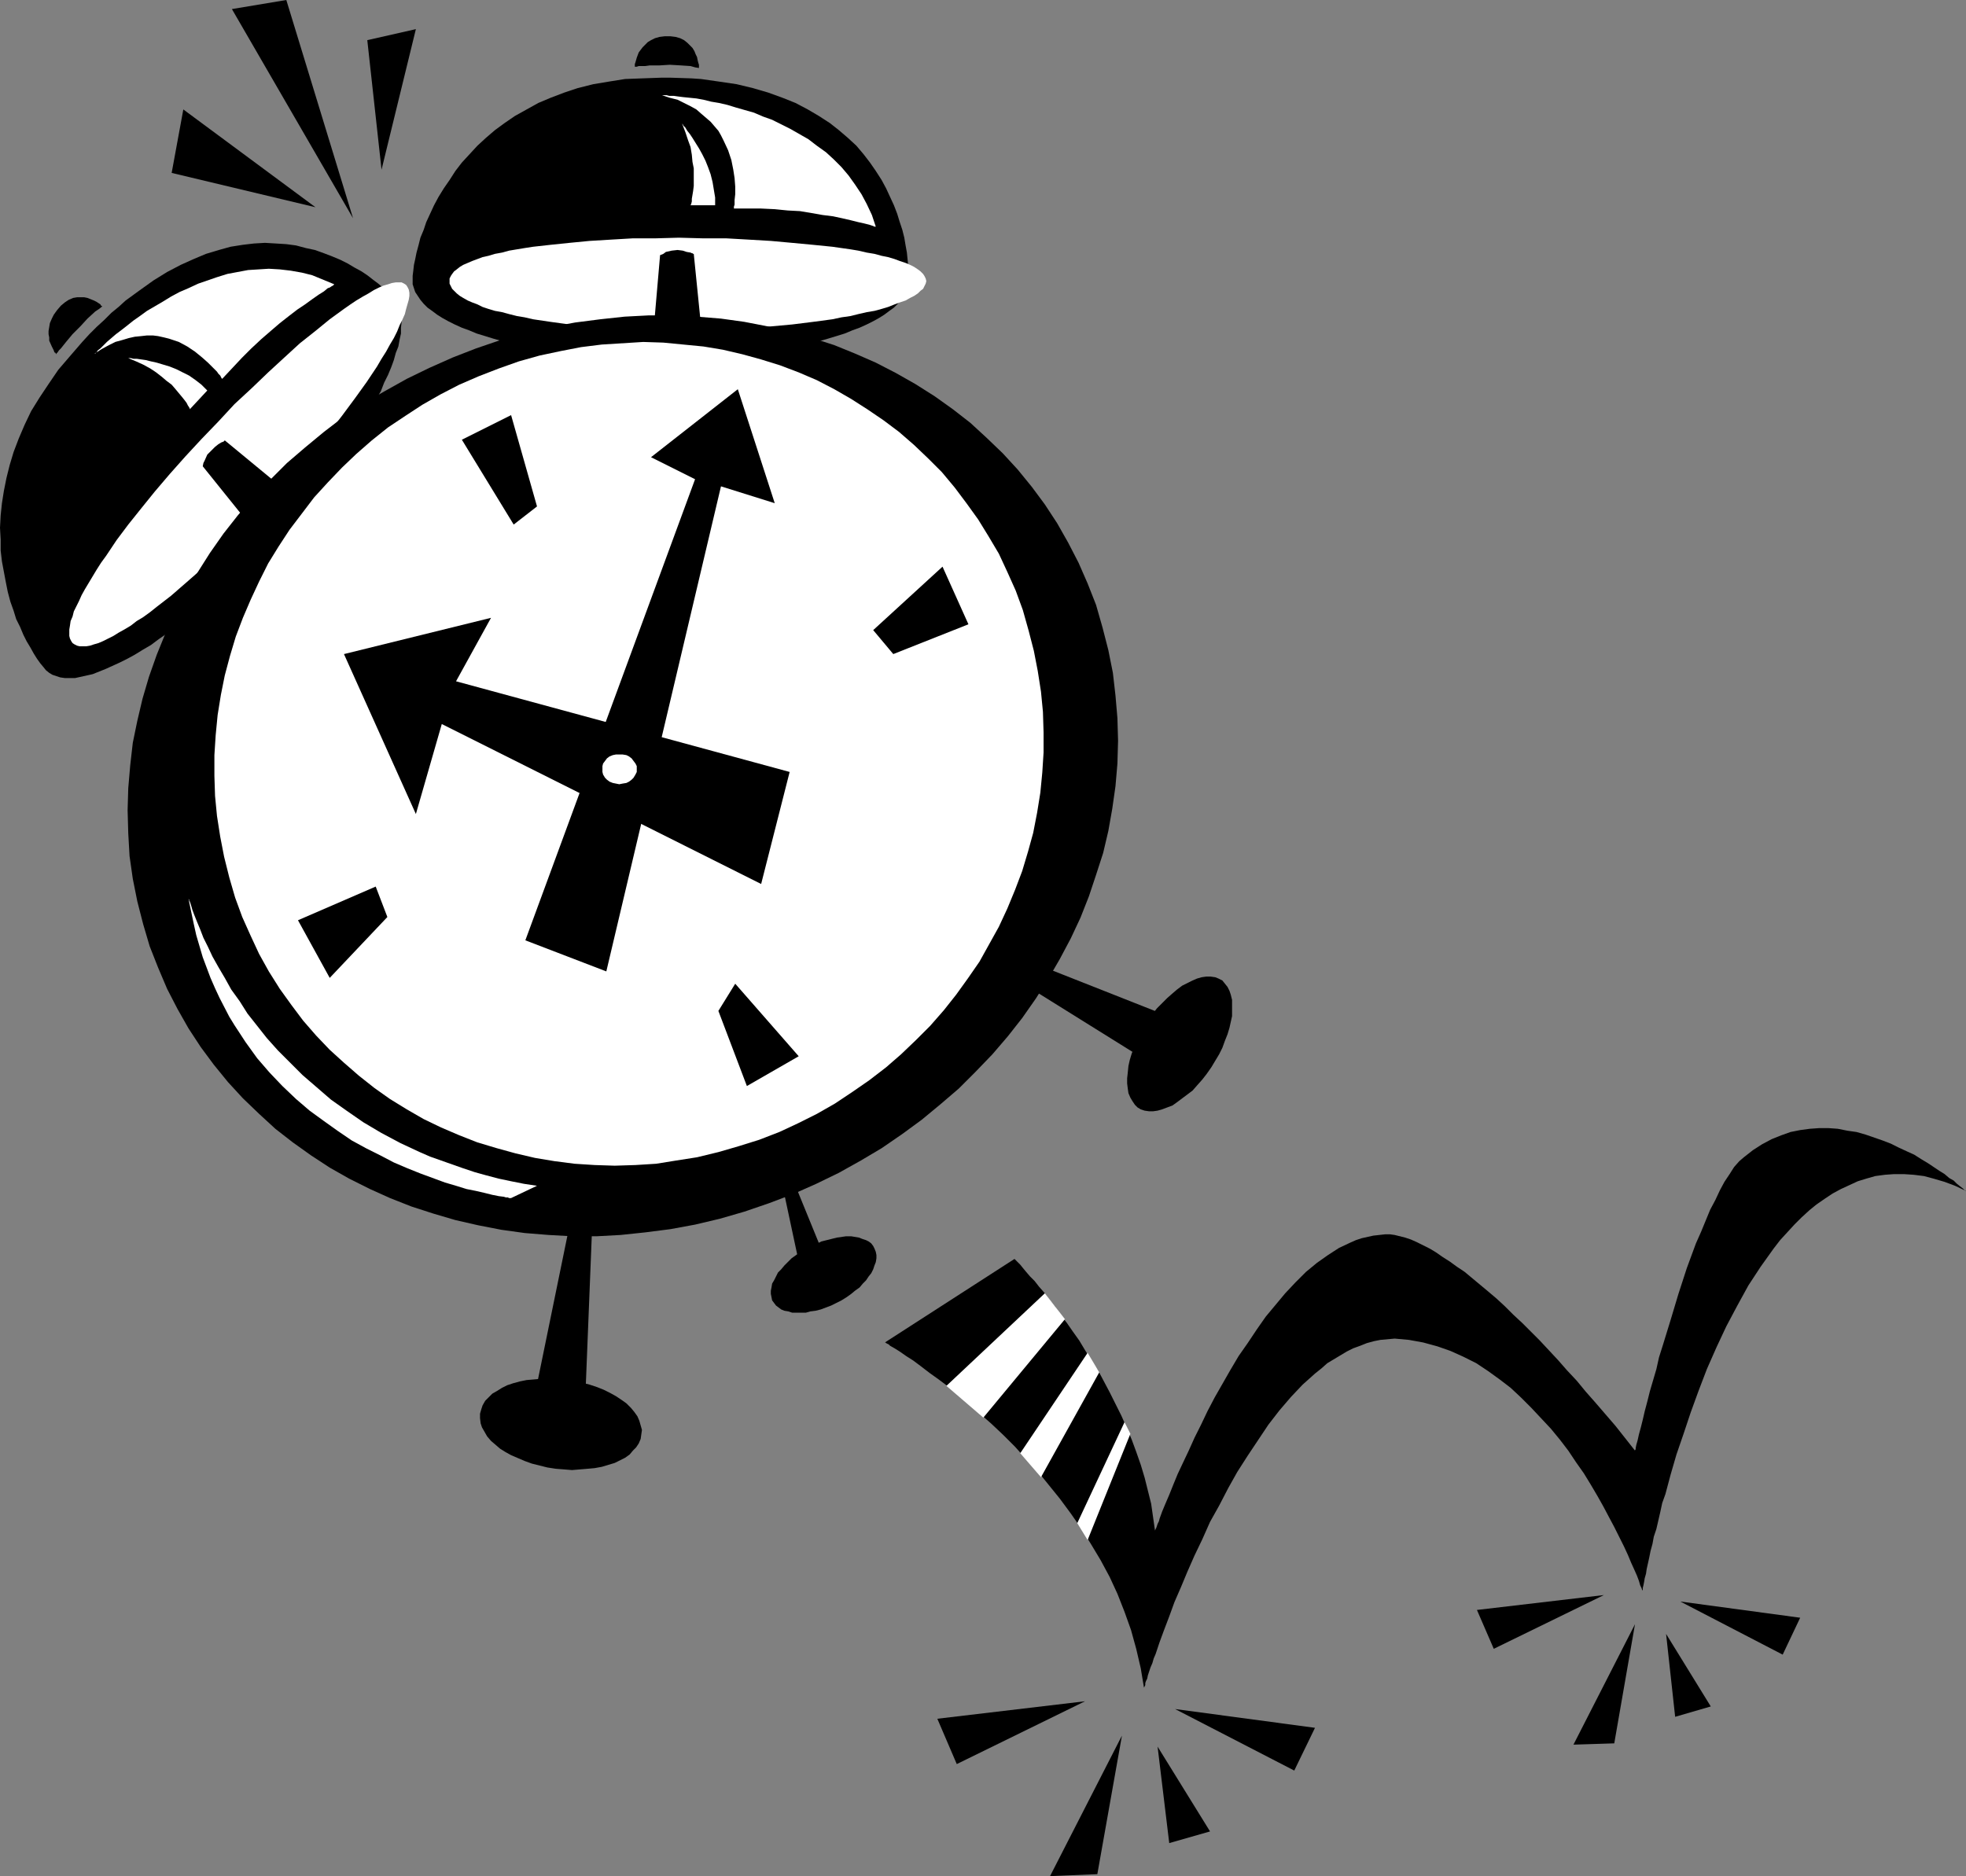 <?xml version="1.0" encoding="UTF-8" standalone="no"?>
<svg
   version="1.0"
   width="129.766mm"
   height="123.856mm"
   id="svg43"
   sodipodi:docname="Alarm Clock 22.wmf"
   xmlns:inkscape="http://www.inkscape.org/namespaces/inkscape"
   xmlns:sodipodi="http://sodipodi.sourceforge.net/DTD/sodipodi-0.dtd"
   xmlns="http://www.w3.org/2000/svg"
   xmlns:svg="http://www.w3.org/2000/svg">
  <rect width="100%" height="100%" fill="#808080" stroke="none"/>
  <sodipodi:namedview
     id="namedview43"
     pagecolor="#ffffff"
     bordercolor="#000000"
     borderopacity="0.25"
     inkscape:showpageshadow="2"
     inkscape:pageopacity="0.0"
     inkscape:pagecheckerboard="0"
     inkscape:deskcolor="#d1d1d1"
     inkscape:document-units="mm" />
  <defs
     id="defs1">
    <pattern
       id="WMFhbasepattern"
       patternUnits="userSpaceOnUse"
       width="6"
       height="6"
       x="0"
       y="0" />
  </defs>
  <path
     style="fill:#000000;fill-opacity:1;fill-rule:evenodd;stroke:none"
     d="m 68.195,134.441 4.363,-4.848 4.202,-4.686 3.717,-4.848 3.555,-4.848 3.232,-4.524 1.454,-2.262 1.454,-2.262 1.293,-2.262 1.293,-2.101 1.131,-2.262 1.131,-1.939 0.808,-2.101 0.97,-1.939 0.808,-1.939 0.646,-1.777 0.485,-1.777 0.646,-1.616 0.323,-1.777 0.323,-1.454 v -1.454 l 0.162,-1.454 -0.162,-1.293 V 77.885 L 99.707,76.754 99.384,75.785 98.737,74.977 98.091,74.169 97.445,73.522 96.475,72.553 95.505,71.745 94.374,70.775 93.081,69.806 91.627,68.675 90.173,67.705 88.395,66.736 86.779,65.766 84.84,64.797 82.901,63.989 80.8,63.181 78.538,62.373 76.275,61.888 73.851,61.242 71.427,60.918 68.842,60.757 66.094,60.595 l -2.747,0.162 -2.747,0.323 -3.07,0.485 -2.909,0.808 -3.232,0.97 -3.07,1.293 -3.232,1.454 -3.394,1.777 -3.394,2.101 -3.394,2.424 -3.555,2.585 -1.778,1.616 -1.778,1.454 -1.778,1.777 -1.939,1.777 -1.778,1.777 -1.778,1.939 -3.07,3.555 -2.909,3.393 -2.424,3.555 -2.262,3.393 -2.101,3.393 -1.616,3.393 -1.454,3.393 -1.293,3.393 -0.97,3.232 -0.808,3.232 -0.646,3.232 -0.485,3.07 L 0.162,128.624 0,131.694 l 0.162,2.909 v 2.747 l 0.323,2.747 0.485,2.585 0.485,2.585 0.485,2.424 0.646,2.424 0.808,2.262 0.646,2.101 0.97,1.939 0.808,1.939 0.808,1.616 0.97,1.616 0.808,1.454 0.808,1.293 0.808,1.131 0.808,0.97 0.646,0.808 0.808,0.646 0.808,0.485 0.97,0.323 0.97,0.323 1.131,0.162 h 1.293 1.293 l 1.454,-0.323 1.454,-0.323 1.454,-0.323 1.616,-0.646 1.616,-0.646 1.778,-0.808 1.778,-0.808 1.939,-0.97 1.778,-0.97 2.101,-1.293 1.939,-1.131 1.939,-1.454 2.101,-1.454 2.101,-1.454 2.101,-1.616 2.262,-1.616 2.101,-1.777 4.525,-3.878 4.525,-4.201 4.363,-4.363 z"
     id="path1" />
  <path
     style="fill:#ffffff;fill-opacity:1;fill-rule:evenodd;stroke:none"
     d="m 66.579,125.877 4.04,-4.363 3.878,-4.524 3.878,-4.524 3.555,-4.363 3.394,-4.363 3.232,-4.363 2.909,-4.04 1.293,-1.939 1.293,-1.939 1.131,-1.939 1.131,-1.777 0.97,-1.777 0.97,-1.616 0.808,-1.616 0.646,-1.616 0.646,-1.293 0.646,-1.454 0.323,-1.293 0.323,-1.131 0.323,-1.131 0.162,-0.97 v -0.808 l -0.162,-0.808 -0.323,-0.646 -0.323,-0.485 -0.485,-0.323 -0.646,-0.323 h -0.646 -0.808 l -0.97,0.162 -0.97,0.323 -1.131,0.323 -1.131,0.485 -1.293,0.646 -1.293,0.808 -1.454,0.808 -1.616,0.97 -1.454,0.97 -1.616,1.131 -1.778,1.293 -1.778,1.293 -1.778,1.454 -1.778,1.454 -3.878,3.07 -3.878,3.555 -4.04,3.717 -4.04,3.878 -4.363,4.04 -4.04,4.363 -4.202,4.363 -4.04,4.363 -3.878,4.363 -3.717,4.363 -3.394,4.201 -3.232,4.04 -2.909,3.878 -1.293,1.939 -1.293,1.939 -1.293,1.777 -1.131,1.777 -0.97,1.616 -0.97,1.616 -0.97,1.616 -0.808,1.454 -0.646,1.454 -0.646,1.293 -0.646,1.293 -0.323,1.293 -0.485,1.131 -0.162,1.131 -0.162,0.97 v 0.808 0.808 l 0.162,0.646 0.323,0.646 0.323,0.485 0.485,0.323 0.646,0.323 0.646,0.162 h 0.808 0.808 l 0.97,-0.162 0.97,-0.323 1.131,-0.323 1.131,-0.485 1.293,-0.646 1.293,-0.646 1.293,-0.808 1.454,-0.808 1.616,-0.97 1.454,-1.131 1.616,-0.97 1.778,-1.293 1.616,-1.293 3.555,-2.747 3.717,-3.232 3.878,-3.393 3.878,-3.717 4.04,-3.878 4.202,-4.201 z"
     id="path2" />
  <path
     style="fill:#ffffff;fill-opacity:1;fill-rule:evenodd;stroke:none"
     d="m 23.594,88.227 h 0.162 l 0.323,-0.323 0.323,-0.485 0.646,-0.485 0.808,-0.808 0.808,-0.808 1.131,-0.97 1.131,-0.97 1.293,-0.97 1.454,-1.131 1.616,-1.293 1.616,-1.131 1.778,-1.293 1.939,-1.131 1.939,-1.131 2.101,-1.293 2.101,-1.131 2.262,-0.97 2.424,-1.131 4.686,-1.616 2.586,-0.808 2.586,-0.485 2.586,-0.485 2.586,-0.162 2.586,-0.162 2.747,0.162 2.747,0.323 2.747,0.485 2.586,0.646 2.747,1.131 2.747,1.131 v 0 l -0.162,0.162 -0.162,0.162 -0.323,0.162 -0.485,0.323 -0.485,0.162 -0.97,0.808 -1.293,0.808 -1.616,1.131 -1.778,1.293 -1.939,1.293 -2.101,1.616 -2.262,1.777 -2.262,1.939 -2.424,2.101 -2.424,2.262 -2.424,2.424 -2.424,2.585 -2.424,2.585 v 0 l -0.162,-0.162 -0.162,-0.323 -0.162,-0.323 -0.485,-0.485 -0.323,-0.485 -0.97,-0.97 -1.293,-1.293 -1.454,-1.293 -1.778,-1.454 -1.939,-1.293 -2.101,-1.131 -2.424,-0.808 -1.293,-0.323 -1.454,-0.323 -1.293,-0.162 h -1.454 l -1.454,0.162 -1.616,0.162 -1.454,0.323 -1.616,0.485 -1.778,0.485 -1.616,0.808 -1.778,0.97 z"
     id="path3" />
  <path
     style="fill:#ffffff;fill-opacity:1;fill-rule:evenodd;stroke:none"
     d="m 31.997,89.358 h 0.646 l 0.646,0.162 h 0.808 l 1.131,0.162 1.131,0.162 1.293,0.323 1.454,0.323 1.616,0.485 1.616,0.485 1.616,0.646 1.616,0.808 1.616,0.808 1.616,1.131 1.454,1.131 1.454,1.454 -4.363,4.686 v -0.162 l -0.162,-0.323 -0.323,-0.485 -0.323,-0.646 -0.485,-0.646 L 45.41,99.053 44.602,98.084 43.794,97.114 42.824,95.983 41.531,95.013 40.4,94.044 38.946,92.913 37.491,91.943 35.714,90.974 33.936,90.166 Z"
     id="path4" />
  <path
     style="fill:#000000;fill-opacity:1;fill-rule:evenodd;stroke:none"
     d="m 14.059,88.388 v -0.162 l 0.323,-0.323 0.323,-0.485 0.485,-0.485 0.646,-0.808 0.646,-0.808 1.616,-1.939 1.939,-1.939 1.778,-1.939 1.939,-1.777 0.97,-0.646 0.808,-0.646 v 0 l -0.323,-0.162 -0.162,-0.323 -0.485,-0.323 -0.485,-0.323 -0.646,-0.323 -0.808,-0.323 -0.808,-0.323 -0.808,-0.162 h -0.97 -0.808 l -0.97,0.162 -1.131,0.485 -0.97,0.646 -0.97,0.808 -0.97,1.131 -0.808,1.131 -0.485,0.97 -0.485,1.131 -0.162,0.97 -0.162,0.97 v 0.808 l 0.162,0.808 v 0.808 l 0.646,1.454 0.485,0.97 0.162,0.485 0.323,0.162 v 0.162 z"
     id="path5" />
  <path
     style="fill:#000000;fill-opacity:1;fill-rule:evenodd;stroke:none"
     d="m 56.075,109.879 15.675,12.927 -8.565,9.21 -12.605,-15.674 0.162,-0.808 0.323,-0.646 0.646,-1.454 0.97,-0.97 0.97,-0.97 0.808,-0.646 0.808,-0.485 0.485,-0.162 0.162,-0.162 z"
     id="path6" />
  <path
     style="fill:#000000;fill-opacity:1;fill-rule:evenodd;stroke:none"
     d="m 164.832,89.681 6.302,-0.162 6.141,-0.323 5.979,-0.485 5.656,-0.646 5.494,-0.808 2.586,-0.485 2.424,-0.485 2.424,-0.646 2.424,-0.485 2.262,-0.646 2.101,-0.646 2.101,-0.646 1.939,-0.808 1.778,-0.646 1.778,-0.808 1.616,-0.808 1.454,-0.808 1.293,-0.808 1.293,-0.97 1.131,-0.808 0.97,-0.97 0.808,-0.97 0.646,-0.97 0.646,-0.97 0.323,-0.97 0.323,-0.97 V 69.967 68.836 67.544 l -0.162,-1.454 -0.162,-1.454 -0.162,-1.616 -0.323,-1.777 -0.323,-1.939 -0.485,-1.939 -0.646,-1.939 -0.646,-2.101 -0.808,-2.101 -0.97,-2.101 -0.97,-2.101 -1.131,-2.101 -1.454,-2.262 -1.454,-2.101 -1.616,-2.101 -1.778,-2.101 -2.101,-1.939 -2.262,-1.939 -2.262,-1.777 -2.747,-1.777 -2.747,-1.616 -3.07,-1.616 -3.232,-1.293 -3.555,-1.293 -3.878,-1.131 -4.04,-0.97 -4.363,-0.646 -2.262,-0.323 -2.262,-0.323 -2.424,-0.162 -5.01,-0.162 h -2.586 l -4.525,0.162 -4.363,0.162 -4.04,0.646 -3.878,0.646 -3.878,0.97 -3.394,1.131 -3.394,1.293 -3.07,1.293 -2.909,1.616 -2.909,1.616 -2.586,1.777 -2.424,1.777 -2.262,1.939 -2.101,1.939 -1.939,2.101 -1.939,2.101 -1.616,2.101 -1.454,2.262 -1.454,2.101 -1.293,2.101 -1.131,2.101 -0.97,2.101 -0.97,2.101 -0.646,1.939 -0.808,1.939 -0.485,1.939 -0.485,1.777 -0.323,1.616 -0.323,1.454 -0.162,1.454 -0.162,1.293 v 1.131 0.97 l 0.323,0.97 0.323,0.97 0.646,0.97 0.646,0.97 0.808,0.97 0.97,0.97 1.131,0.808 1.293,0.97 1.293,0.808 1.454,0.808 1.616,0.808 1.778,0.808 1.778,0.646 1.939,0.808 2.101,0.646 2.101,0.646 2.262,0.646 4.848,1.131 2.424,0.485 2.586,0.485 5.494,0.808 5.656,0.646 5.818,0.485 6.302,0.323 z"
     id="path7" />
  <path
     style="fill:#ffffff;fill-opacity:1;fill-rule:evenodd;stroke:none"
     d="m 169.357,82.41 h 5.979 l 5.818,-0.323 5.656,-0.323 5.494,-0.323 5.333,-0.485 5.171,-0.646 4.848,-0.646 2.262,-0.485 2.262,-0.323 1.939,-0.485 2.101,-0.485 1.939,-0.323 1.778,-0.485 1.616,-0.485 1.616,-0.646 1.293,-0.485 1.454,-0.485 1.131,-0.646 0.97,-0.485 0.97,-0.646 0.646,-0.646 0.646,-0.485 0.323,-0.646 0.323,-0.646 0.162,-0.646 -0.162,-0.646 -0.323,-0.646 -0.323,-0.485 -0.646,-0.646 -0.646,-0.485 -0.97,-0.646 -0.97,-0.485 -1.131,-0.485 -1.454,-0.485 -1.293,-0.485 -1.616,-0.485 -1.616,-0.323 -1.778,-0.485 -1.939,-0.323 -2.101,-0.485 -1.939,-0.323 -2.262,-0.323 -2.262,-0.323 -4.848,-0.485 -5.171,-0.485 -5.333,-0.485 -5.494,-0.323 -5.656,-0.323 h -5.818 l -5.979,-0.162 -5.818,0.162 h -5.656 l -5.494,0.323 -5.333,0.323 -5.01,0.485 -4.686,0.485 -4.363,0.485 -2.101,0.323 -1.939,0.323 -1.939,0.323 -1.778,0.485 -1.778,0.323 -1.616,0.485 -1.454,0.323 -1.293,0.485 -1.293,0.485 -1.131,0.485 -1.131,0.485 -0.808,0.485 -0.808,0.646 -0.646,0.485 -0.485,0.646 -0.323,0.485 -0.323,0.646 v 0.646 0.646 l 0.323,0.646 0.323,0.646 0.485,0.485 0.646,0.646 0.808,0.646 0.808,0.485 1.131,0.646 1.131,0.485 1.293,0.485 1.293,0.646 1.454,0.485 1.616,0.485 1.778,0.323 1.778,0.485 1.939,0.485 1.939,0.323 2.101,0.485 4.363,0.646 4.686,0.646 5.01,0.485 5.333,0.323 5.494,0.323 5.656,0.323 z"
     id="path8" />
  <path
     style="fill:#ffffff;fill-opacity:1;fill-rule:evenodd;stroke:none"
     d="m 165.155,23.753 h 0.485 0.646 l 0.646,0.162 h 1.131 l 1.131,0.162 1.293,0.162 1.616,0.162 1.616,0.162 1.778,0.323 1.939,0.485 1.939,0.323 2.101,0.485 2.101,0.646 2.262,0.646 2.262,0.646 2.262,0.97 2.262,0.808 2.262,1.131 2.262,1.131 2.262,1.293 2.262,1.293 2.101,1.616 2.262,1.616 1.939,1.777 1.939,1.939 1.778,2.101 1.616,2.262 1.616,2.424 1.293,2.424 1.293,2.747 0.97,2.909 v 0 h -0.162 -0.162 l -0.323,-0.162 -0.485,-0.162 -0.485,-0.162 -1.293,-0.323 -1.454,-0.323 -1.939,-0.485 -2.101,-0.485 -2.262,-0.485 -2.586,-0.323 -2.747,-0.485 -2.909,-0.485 -3.07,-0.162 -3.232,-0.323 -3.394,-0.162 h -3.394 -3.394 v 0 -0.162 -0.323 l 0.162,-0.485 v -0.485 -0.646 l 0.162,-1.454 v -1.939 l -0.162,-2.101 -0.323,-2.101 -0.485,-2.424 -0.808,-2.424 -1.131,-2.424 -0.646,-1.293 -0.646,-1.131 -0.97,-1.131 -0.97,-1.131 -1.131,-0.97 -1.131,-0.97 -1.293,-1.131 -1.454,-0.808 -1.616,-0.808 -1.616,-0.808 -1.939,-0.485 z"
     id="path9" />
  <path
     style="fill:#ffffff;fill-opacity:1;fill-rule:evenodd;stroke:none"
     d="m 170.165,30.863 0.162,0.162 0.162,0.323 0.485,0.485 0.485,0.808 0.646,0.808 0.646,0.97 0.808,1.293 0.808,1.293 0.808,1.454 0.808,1.616 0.646,1.616 0.646,1.777 0.485,1.939 0.323,1.939 0.323,1.939 v 1.939 h -6.141 v 0 l 0.162,-0.323 0.162,-0.646 v -0.646 l 0.162,-0.97 0.162,-0.97 0.162,-1.293 v -1.293 -1.454 -1.616 l -0.323,-1.616 -0.162,-1.777 -0.323,-1.939 -0.646,-1.777 -0.646,-1.939 z"
     id="path10" />
  <path
     style="fill:#000000;fill-opacity:1;fill-rule:evenodd;stroke:none"
     d="m 158.368,16.644 v 0 h 0.485 l 0.485,-0.162 h 0.808 0.808 l 1.131,-0.162 h 2.424 l 2.586,-0.162 2.747,0.162 2.424,0.162 1.131,0.323 0.97,0.162 v -0.162 -0.162 -0.485 l -0.162,-0.485 -0.162,-0.646 -0.162,-0.808 -0.323,-0.646 -0.323,-0.808 -0.485,-0.808 -0.646,-0.646 -0.646,-0.646 -0.808,-0.646 -0.97,-0.485 -1.131,-0.323 -1.293,-0.162 h -1.454 l -1.293,0.162 -1.131,0.323 -0.97,0.485 -0.808,0.485 -0.646,0.646 -0.646,0.646 -0.485,0.646 -0.485,0.646 -0.485,1.293 -0.323,1.131 -0.162,0.485 v 0.323 z"
     id="path11" />
  <path
     style="fill:#000000;fill-opacity:1;fill-rule:evenodd;stroke:none"
     d="m 173.073,63.342 2.101,20.845 h -12.282 l 1.778,-20.522 0.808,-0.323 0.646,-0.485 1.454,-0.323 1.454,-0.162 1.293,0.162 0.97,0.323 0.97,0.162 0.323,0.162 h 0.162 l 0.162,0.162 z"
     id="path12" />
  <path
     style="fill:#000000;fill-opacity:1;fill-rule:evenodd;stroke:none"
     d="m 185.678,302.33 6.141,-2.101 5.979,-2.262 5.818,-2.585 5.656,-2.747 5.494,-3.07 5.171,-3.07 5.171,-3.555 4.848,-3.555 4.686,-3.878 4.525,-3.878 4.202,-4.201 4.202,-4.363 3.878,-4.524 3.555,-4.524 3.394,-4.848 3.07,-4.848 2.909,-5.009 2.747,-5.171 2.424,-5.171 2.101,-5.332 1.778,-5.332 1.778,-5.494 1.293,-5.494 0.97,-5.494 0.808,-5.656 0.485,-5.656 0.162,-5.656 -0.162,-5.656 -0.485,-5.656 -0.646,-5.656 -1.131,-5.656 -1.454,-5.656 -1.616,-5.656 -2.101,-5.332 -2.262,-5.171 -2.586,-5.009 -2.747,-4.848 -3.07,-4.686 -3.232,-4.363 -3.555,-4.363 -3.717,-4.04 -4.04,-3.878 -4.04,-3.717 -4.363,-3.393 -4.525,-3.232 -4.848,-3.07 -4.848,-2.747 -5.01,-2.585 -5.171,-2.262 -5.171,-2.101 -5.494,-1.777 -5.494,-1.616 -5.656,-1.293 -5.818,-1.131 -5.818,-0.808 -5.979,-0.485 -5.818,-0.323 h -6.141 l -6.141,0.323 -5.979,0.646 -6.302,0.808 -6.141,1.131 -6.141,1.454 -6.302,1.777 -6.141,2.101 -5.818,2.262 -5.818,2.585 -5.656,2.747 -5.494,3.07 -5.333,3.07 -5.01,3.393 -4.848,3.717 -4.686,3.878 -4.525,3.878 -4.202,4.201 -4.202,4.363 -3.878,4.524 -3.555,4.524 -3.394,4.848 -3.07,4.848 -2.909,5.009 -2.747,5.171 -2.424,5.171 -2.101,5.171 -1.939,5.494 -1.616,5.494 -1.293,5.494 -1.131,5.494 -0.646,5.656 -0.485,5.656 -0.162,5.494 0.162,5.817 0.323,5.656 0.808,5.656 1.131,5.656 1.454,5.656 1.616,5.494 2.101,5.332 2.262,5.332 2.586,5.009 2.747,4.848 3.07,4.686 3.232,4.363 3.555,4.363 3.717,4.04 4.04,3.878 4.04,3.717 4.363,3.393 4.525,3.232 4.686,3.07 4.848,2.747 5.171,2.585 5.01,2.262 5.333,2.101 5.494,1.777 5.494,1.616 5.656,1.293 5.818,1.131 5.818,0.808 5.979,0.485 5.818,0.323 h 6.141 l 5.979,-0.323 6.141,-0.646 6.302,-0.808 6.141,-1.131 6.141,-1.454 z"
     id="path13" />
  <path
     style="fill:#ffffff;fill-opacity:1;fill-rule:evenodd;stroke:none"
     d="m 184.224,286.01 5.171,-1.616 5.01,-1.939 4.848,-2.262 4.525,-2.262 4.525,-2.585 4.363,-2.909 4.202,-2.909 4.202,-3.232 3.717,-3.232 3.717,-3.555 3.555,-3.555 3.394,-3.878 3.07,-3.878 2.909,-4.04 2.909,-4.201 2.424,-4.363 2.424,-4.363 2.101,-4.524 1.939,-4.686 1.778,-4.686 1.454,-4.848 1.293,-4.686 0.97,-5.009 0.808,-5.009 0.485,-5.009 0.323,-5.009 v -5.009 l -0.162,-5.171 -0.485,-5.009 -0.808,-5.171 -0.97,-5.009 -1.293,-5.009 -1.454,-5.171 -1.778,-4.848 -2.101,-4.686 -2.101,-4.524 -2.586,-4.363 -2.586,-4.201 -2.909,-4.04 -2.909,-3.878 -3.232,-3.878 -3.394,-3.393 -3.555,-3.393 -3.717,-3.232 -3.878,-2.909 -4.04,-2.747 -4.04,-2.585 -4.202,-2.424 -4.363,-2.262 -4.525,-1.939 -4.686,-1.777 -4.686,-1.454 -4.686,-1.293 -4.848,-1.131 -4.848,-0.808 -5.01,-0.485 -5.01,-0.485 -5.01,-0.162 -5.171,0.323 -5.171,0.323 -5.171,0.646 -5.01,0.97 -5.333,1.131 -5.171,1.454 -5.01,1.777 -5.01,1.939 -4.848,2.101 -4.686,2.424 -4.525,2.585 -4.202,2.747 -4.363,2.909 -4.04,3.232 -3.878,3.393 -3.555,3.393 -3.555,3.717 -3.394,3.717 -3.07,4.04 -3.07,4.04 -2.747,4.201 -2.586,4.201 -2.262,4.524 -2.101,4.524 -1.939,4.524 -1.778,4.686 -1.454,4.848 -1.293,4.848 -0.97,4.848 -0.808,5.009 -0.485,5.009 -0.323,5.009 v 5.171 l 0.162,5.009 0.485,5.009 0.808,5.171 0.97,5.009 1.293,5.171 1.454,5.009 1.778,4.848 2.101,4.686 2.101,4.524 2.424,4.363 2.747,4.363 2.909,4.04 2.909,3.878 3.232,3.717 3.394,3.555 3.555,3.232 3.717,3.232 3.878,3.07 3.878,2.747 4.202,2.585 4.202,2.424 4.363,2.101 4.525,1.939 4.525,1.777 4.848,1.454 4.686,1.293 4.848,1.131 4.848,0.808 5.01,0.646 5.01,0.323 5.01,0.162 5.171,-0.162 5.171,-0.323 5.01,-0.808 5.171,-0.808 5.333,-1.293 z"
     id="path14" />
  <path
     style="fill:#ffffff;fill-opacity:1;fill-rule:evenodd;stroke:none"
     d="m 47.026,224.283 v 0.162 h 0.162 v 0.323 l 0.162,0.162 0.323,0.97 0.323,1.131 0.485,1.293 0.646,1.616 0.808,1.939 0.808,2.101 1.131,2.262 1.131,2.424 1.454,2.585 1.616,2.747 1.616,2.909 2.101,2.909 1.939,3.07 2.424,3.07 2.424,3.07 2.747,3.07 3.07,3.07 3.07,3.07 3.555,3.07 3.555,3.07 3.878,2.747 4.202,2.909 4.363,2.585 4.848,2.585 4.848,2.262 2.586,1.131 2.747,0.97 2.747,0.97 2.747,0.97 2.909,0.97 2.909,0.808 3.07,0.808 3.07,0.646 3.232,0.646 3.232,0.485 -6.464,3.07 h -0.323 -0.162 l -0.323,-0.162 h -0.485 l -0.485,-0.162 -1.293,-0.162 -1.616,-0.323 -1.939,-0.485 -2.101,-0.485 -2.424,-0.485 -2.586,-0.808 -2.747,-0.808 -3.07,-1.131 -3.07,-1.131 -3.232,-1.293 -3.394,-1.454 -3.394,-1.777 -3.555,-1.777 -3.555,-1.939 -3.555,-2.424 -3.394,-2.424 -3.555,-2.585 -3.394,-2.909 -3.394,-3.232 -3.232,-3.393 -3.07,-3.555 -2.909,-4.04 -2.747,-4.201 -1.293,-2.101 -2.424,-4.686 -1.131,-2.424 -1.131,-2.585 -0.97,-2.585 -0.97,-2.585 -0.808,-2.747 -0.808,-2.747 -0.646,-2.909 -0.646,-3.07 z"
     id="path15" />
  <path
     style="fill:#000000;fill-opacity:1;fill-rule:evenodd;stroke:none"
     d="m 141.885,306.693 -9.696,47.345 13.574,0.97 1.939,-48.476 z"
     id="path16" />
  <path
     style="fill:#000000;fill-opacity:1;fill-rule:evenodd;stroke:none"
     d="m 253.712,238.665 43.794,17.29 -7.272,11.311 -38.622,-24.077 z"
     id="path17" />
  <path
     style="fill:#000000;fill-opacity:1;fill-rule:evenodd;stroke:none"
     d="m 195.697,298.129 3.555,16.643 5.656,-3.07 -6.464,-15.836 z"
     id="path18" />
  <path
     style="fill:#000000;fill-opacity:1;fill-rule:evenodd;stroke:none"
     d="m 138.653,366.48 2.101,0.162 1.939,0.162 1.939,-0.162 1.939,-0.162 1.778,-0.162 1.778,-0.323 1.616,-0.485 1.616,-0.485 1.293,-0.646 1.293,-0.646 1.131,-0.808 0.808,-0.97 0.808,-0.808 0.646,-0.97 0.485,-1.131 0.162,-1.131 0.162,-1.131 -0.323,-1.131 -0.323,-1.131 -0.485,-1.131 -0.808,-1.131 -0.808,-0.97 -1.131,-1.131 -1.131,-0.808 -1.454,-0.97 -1.454,-0.808 -1.616,-0.808 -1.616,-0.646 -1.939,-0.646 -1.939,-0.485 -1.939,-0.485 -2.101,-0.323 -1.939,-0.162 h -2.101 -1.939 l -1.778,0.162 -1.939,0.162 -1.616,0.323 -1.778,0.485 -1.454,0.485 -1.293,0.646 -1.293,0.808 -1.131,0.646 -0.97,0.97 -0.808,0.808 -0.646,1.131 -0.323,0.97 -0.323,1.131 v 1.131 l 0.162,1.293 0.323,0.97 0.646,1.131 0.646,1.131 0.97,1.131 1.131,0.97 1.131,0.97 1.293,0.808 1.454,0.808 3.394,1.454 1.778,0.646 1.939,0.485 1.939,0.485 z"
     id="path19" />
  <path
     style="fill:#000000;fill-opacity:1;fill-rule:evenodd;stroke:none"
     d="m 302.192,266.296 0.97,-1.616 0.97,-1.616 0.808,-1.616 0.646,-1.777 0.646,-1.616 0.485,-1.616 0.323,-1.454 0.323,-1.454 v -1.454 -1.454 -1.131 l -0.323,-1.293 -0.323,-0.97 -0.485,-0.97 -0.646,-0.808 -0.646,-0.808 -0.97,-0.485 -0.808,-0.323 -1.131,-0.162 h -1.131 l -1.131,0.162 -1.131,0.323 -1.131,0.485 -1.293,0.646 -1.293,0.646 -1.293,0.97 -1.131,0.97 -1.293,1.131 -1.293,1.293 -1.293,1.293 -1.131,1.454 -1.131,1.616 -0.97,1.777 -0.97,1.616 -0.808,1.616 -0.646,1.616 -0.646,1.616 -0.485,1.616 -0.323,1.454 -0.162,1.616 -0.162,1.454 v 1.293 l 0.162,1.293 0.162,1.131 0.485,1.131 0.485,0.808 0.646,0.97 0.646,0.646 0.808,0.485 0.97,0.323 1.131,0.162 h 0.97 l 1.131,-0.162 1.131,-0.323 1.293,-0.485 1.293,-0.485 1.131,-0.808 1.293,-0.97 1.293,-0.97 1.293,-0.97 1.131,-1.293 1.293,-1.454 1.131,-1.454 z"
     id="path20" />
  <path
     style="fill:#000000;fill-opacity:1;fill-rule:evenodd;stroke:none"
     d="m 208.625,325.114 1.293,-0.646 1.293,-0.808 1.131,-0.808 0.97,-0.808 1.131,-0.808 0.808,-0.97 0.808,-0.808 0.646,-0.97 0.646,-0.808 0.485,-0.97 0.323,-0.97 0.323,-0.808 0.162,-0.97 v -0.808 l -0.162,-0.808 -0.323,-0.808 -0.323,-0.646 -0.485,-0.646 -0.646,-0.485 -0.646,-0.323 -0.97,-0.323 -0.808,-0.323 -0.97,-0.162 -0.97,-0.162 h -1.293 l -1.131,0.162 -1.131,0.162 -1.293,0.323 -1.293,0.323 -1.293,0.323 -1.293,0.646 -1.293,0.646 -1.293,0.646 -1.293,0.646 -1.131,0.808 -1.131,0.808 -0.97,0.97 -0.808,0.808 -0.808,0.97 -0.808,0.808 -0.485,0.97 -0.485,0.97 -0.485,0.808 -0.162,0.97 -0.162,0.808 v 0.808 l 0.162,0.808 0.162,0.808 0.485,0.646 0.485,0.646 0.646,0.485 0.646,0.485 0.808,0.323 0.97,0.162 0.97,0.323 h 0.97 1.131 1.293 l 1.131,-0.323 1.293,-0.162 1.293,-0.323 1.293,-0.485 1.293,-0.485 z"
     id="path21" />
  <path
     style="fill:#000000;fill-opacity:1;fill-rule:evenodd;stroke:none"
     d="m 85.81,163.203 36.683,-9.049 -8.726,15.836 83.224,22.622 -7.11,27.955 -79.669,-39.912 -6.464,22.461 z"
     id="path22" />
  <path
     style="fill:#000000;fill-opacity:1;fill-rule:evenodd;stroke:none"
     d="m 184.062,97.114 9.211,28.439 -13.413,-4.201 -28.603,121.029 -20.2,-7.756 42.339,-115.05 -10.989,-5.494 z"
     id="path23" />
  <path
     style="fill:#ffffff;fill-opacity:1;fill-rule:evenodd;stroke:none"
     d="m 154.489,195.682 0.808,-0.162 0.97,-0.162 0.646,-0.323 0.646,-0.485 0.485,-0.485 0.485,-0.808 0.323,-0.646 v -0.646 -0.808 l -0.323,-0.646 -0.485,-0.646 -0.485,-0.646 -0.646,-0.485 -0.646,-0.323 -0.97,-0.162 h -0.808 -0.808 l -0.808,0.162 -0.808,0.323 -0.646,0.485 -0.485,0.646 -0.485,0.646 -0.162,0.646 v 0.808 0.646 l 0.162,0.646 0.485,0.808 0.485,0.485 0.646,0.485 0.808,0.323 0.808,0.162 z"
     id="path24" />
  <path
     style="fill:#000000;fill-opacity:1;fill-rule:evenodd;stroke:none"
     d="m 115.221,109.718 12.282,-6.14 6.464,22.784 -5.818,4.524 z"
     id="path25" />
  <path
     style="fill:#000000;fill-opacity:1;fill-rule:evenodd;stroke:none"
     d="m 179.214,252.238 7.11,18.744 12.928,-7.433 -15.837,-18.098 z"
     id="path26" />
  <path
     style="fill:#000000;fill-opacity:1;fill-rule:evenodd;stroke:none"
     d="m 235.128,141.389 6.464,14.381 -18.746,7.433 -5.01,-5.979 z"
     id="path27" />
  <path
     style="fill:#000000;fill-opacity:1;fill-rule:evenodd;stroke:none"
     d="m 74.336,229.616 7.918,14.381 14.382,-15.189 -2.909,-7.595 z"
     id="path28" />
  <path
     style="fill:#000000;fill-opacity:1;fill-rule:evenodd;stroke:none"
     d="m 220.745,334.971 v 0 h 0.162 l 0.162,0.162 0.323,0.162 0.323,0.162 0.323,0.323 1.131,0.646 1.293,0.808 1.616,1.131 1.778,1.131 1.939,1.454 2.101,1.616 2.262,1.616 2.586,1.939 2.424,2.101 2.747,2.101 2.747,2.585 2.747,2.424 2.909,2.747 2.909,2.909 2.747,3.07 2.909,3.07 2.747,3.393 2.747,3.393 2.747,3.717 2.586,3.717 2.424,3.878 2.424,4.04 2.262,4.201 1.939,4.201 1.778,4.524 1.616,4.524 1.293,4.686 1.131,4.848 0.808,4.848 v 0 l 0.162,-0.323 0.162,-0.323 v -0.485 l 0.162,-0.485 0.323,-0.646 0.162,-0.808 0.323,-0.97 0.323,-0.97 0.485,-1.131 0.323,-1.131 0.485,-1.131 0.97,-2.909 1.131,-3.07 1.293,-3.393 1.293,-3.555 1.616,-3.717 1.616,-3.878 1.778,-4.04 1.939,-4.04 1.939,-4.363 2.262,-4.04 2.262,-4.363 2.262,-4.04 2.586,-4.04 2.586,-3.878 2.586,-3.878 2.747,-3.555 2.909,-3.393 2.909,-3.07 3.07,-2.747 1.616,-1.293 1.454,-1.293 1.616,-0.97 1.616,-0.97 1.616,-0.97 1.616,-0.808 1.778,-0.646 1.616,-0.646 1.778,-0.485 1.616,-0.323 1.778,-0.162 1.778,-0.162 1.778,0.162 1.778,0.162 3.555,0.646 3.555,0.97 3.232,1.131 3.232,1.454 3.232,1.616 2.909,1.939 2.909,2.101 2.747,2.101 2.586,2.424 2.586,2.585 2.424,2.585 2.424,2.585 2.262,2.747 2.101,2.747 1.939,2.909 1.939,2.747 1.778,2.909 1.616,2.747 1.454,2.585 1.454,2.747 1.293,2.424 1.293,2.585 1.131,2.262 0.97,2.101 0.808,1.939 0.808,1.777 0.646,1.454 0.485,1.293 0.323,1.131 0.323,0.646 0.162,0.485 0.162,0.162 v 0.162 -0.162 -0.323 -0.323 l 0.162,-0.646 0.162,-0.808 0.162,-0.97 0.323,-1.131 0.162,-1.131 0.323,-1.454 0.323,-1.454 0.323,-1.616 0.485,-1.777 0.323,-1.777 0.646,-1.939 0.485,-2.101 0.485,-2.101 0.485,-2.262 0.808,-2.262 1.293,-4.848 1.454,-5.009 1.778,-5.171 1.778,-5.332 1.939,-5.332 2.101,-5.494 2.424,-5.494 2.424,-5.171 2.747,-5.171 2.747,-5.009 3.07,-4.686 1.616,-2.262 1.616,-2.262 1.616,-2.101 1.778,-1.939 1.778,-1.939 1.778,-1.777 1.939,-1.777 1.778,-1.454 2.101,-1.454 1.939,-1.293 2.101,-1.131 2.101,-0.97 2.101,-0.97 2.101,-0.646 2.262,-0.646 2.424,-0.323 2.262,-0.162 h 2.424 l 2.424,0.162 2.586,0.323 2.424,0.646 2.747,0.808 2.586,0.97 2.747,1.293 h -0.162 l -0.323,-0.323 -0.323,-0.323 -0.646,-0.485 -0.808,-0.646 -0.808,-0.808 -1.131,-0.646 -1.131,-0.97 -1.293,-0.808 -1.454,-0.97 -1.454,-0.97 -1.616,-0.97 -1.778,-1.131 -1.778,-0.808 -2.101,-0.97 -1.939,-0.97 -2.101,-0.808 -4.202,-1.454 -2.262,-0.646 -2.262,-0.323 -2.424,-0.485 -2.262,-0.162 h -2.424 l -2.262,0.162 -2.424,0.323 -2.424,0.485 -2.262,0.808 -2.424,0.97 -2.424,1.293 -2.262,1.454 -2.262,1.777 -1.131,0.97 -1.293,1.454 -1.131,1.777 -1.293,1.939 -1.131,2.101 -1.131,2.424 -1.293,2.424 -1.131,2.747 -1.131,2.747 -1.293,2.909 -2.262,6.14 -2.101,6.463 -1.939,6.463 -1.939,6.302 -0.97,3.07 -0.646,2.909 -0.808,2.747 -0.808,2.747 -0.646,2.585 -0.646,2.424 -0.485,2.101 -0.485,1.939 -0.485,1.777 -0.323,1.454 -0.323,1.131 -0.162,0.808 v 0.323 l -0.162,0.162 v 0.162 0 l -4.848,-6.14 -5.01,-5.817 -2.424,-2.747 -2.262,-2.747 -2.424,-2.585 -2.262,-2.585 -2.262,-2.424 -2.262,-2.424 -2.262,-2.262 -2.101,-2.101 -2.262,-2.101 -2.101,-2.101 -2.101,-1.939 -2.101,-1.777 -1.939,-1.616 -1.939,-1.616 -1.939,-1.616 -1.939,-1.293 -1.778,-1.293 -1.778,-1.131 -1.616,-1.131 -1.616,-0.97 -1.616,-0.808 -1.616,-0.808 -1.454,-0.646 -1.454,-0.485 -1.293,-0.323 -1.293,-0.323 -1.131,-0.162 h -1.293 l -1.454,0.162 -1.454,0.162 -1.454,0.323 -1.454,0.323 -1.454,0.485 -1.454,0.646 -2.747,1.293 -2.747,1.777 -2.747,1.939 -2.747,2.262 -2.586,2.585 -2.586,2.747 -2.424,2.909 -2.424,2.909 -2.262,3.232 -2.262,3.393 -2.262,3.232 -2.101,3.555 -1.939,3.393 -1.939,3.393 -1.778,3.393 -1.616,3.393 -1.616,3.232 -1.454,3.232 -1.454,3.07 -1.293,2.747 -1.131,2.747 -0.97,2.424 -0.97,2.262 -0.808,1.939 -0.646,1.777 -0.162,0.646 -0.323,0.646 -0.162,0.485 -0.162,0.485 -0.323,0.646 v 0.162 0 l -0.485,-3.393 -0.485,-3.393 -0.808,-3.232 -0.808,-3.232 -0.97,-3.232 -1.131,-3.232 -1.131,-3.07 -1.293,-3.07 -1.293,-2.909 -1.454,-2.909 -1.454,-2.909 -1.454,-2.747 -1.454,-2.747 -1.616,-2.424 -1.616,-2.585 -1.454,-2.424 -1.616,-2.262 -1.454,-2.101 -1.616,-2.101 -1.293,-1.939 -1.454,-1.777 -1.293,-1.777 -1.293,-1.454 -1.131,-1.454 -1.131,-1.131 -0.97,-1.131 -0.808,-0.97 -0.646,-0.808 -0.646,-0.646 -0.485,-0.485 -0.162,-0.162 -0.162,-0.162 z"
     id="path29" />
  <path
     style="fill:#000000;fill-opacity:1;fill-rule:evenodd;stroke:none"
     d="m 270.68,424.49 -36.845,4.363 4.848,11.311 z"
     id="path30" />
  <path
     style="fill:#000000;fill-opacity:1;fill-rule:evenodd;stroke:none"
     d="m 279.891,433.054 -17.938,35.064 11.797,-0.485 z"
     id="path31" />
  <path
     style="fill:#000000;fill-opacity:1;fill-rule:evenodd;stroke:none"
     d="m 288.779,435.801 2.909,24.077 10.181,-2.909 z"
     id="path32" />
  <path
     style="fill:#000000;fill-opacity:1;fill-rule:evenodd;stroke:none"
     d="m 293.142,426.429 34.906,4.686 -5.171,10.665 z"
     id="path33" />
  <path
     style="fill:#000000;fill-opacity:1;fill-rule:evenodd;stroke:none"
     d="m 400.121,397.99 -31.674,3.717 4.202,9.695 z"
     id="path34" />
  <path
     style="fill:#000000;fill-opacity:1;fill-rule:evenodd;stroke:none"
     d="m 407.878,405.261 -15.352,30.055 10.181,-0.323 z"
     id="path35" />
  <path
     style="fill:#000000;fill-opacity:1;fill-rule:evenodd;stroke:none"
     d="m 415.635,407.685 2.262,20.683 8.888,-2.585 z"
     id="path36" />
  <path
     style="fill:#000000;fill-opacity:1;fill-rule:evenodd;stroke:none"
     d="m 419.19,399.606 29.896,4.04 -4.363,9.21 z"
     id="path37" />
  <path
     style="fill:#000000;fill-opacity:1;fill-rule:evenodd;stroke:none"
     d="M 78.699,51.708 45.733,27.308 42.824,43.144 Z"
     id="path38" />
  <path
     style="fill:#000000;fill-opacity:1;fill-rule:evenodd;stroke:none"
     d="M 88.072,54.455 57.853,2.262 71.427,0 Z"
     id="path39" />
  <path
     style="fill:#000000;fill-opacity:1;fill-rule:evenodd;stroke:none"
     d="M 91.627,10.018 103.747,7.271 95.182,42.336 Z"
     id="path40" />
  <path
     style="fill:#ffffff;fill-opacity:1;fill-rule:evenodd;stroke:none"
     d="m 260.661,322.69 5.01,6.463 -20.362,24.561 -9.211,-7.918 z"
     id="path41" />
  <path
     style="fill:#ffffff;fill-opacity:1;fill-rule:evenodd;stroke:none"
     d="m 271.326,337.556 -16.806,25.046 5.171,5.979 14.544,-26.177 z"
     id="path42" />
  <path
     style="fill:#ffffff;fill-opacity:1;fill-rule:evenodd;stroke:none"
     d="m 280.537,354.846 -11.797,25.208 2.586,4.201 10.666,-26.5 z"
     id="path43" />
</svg>
